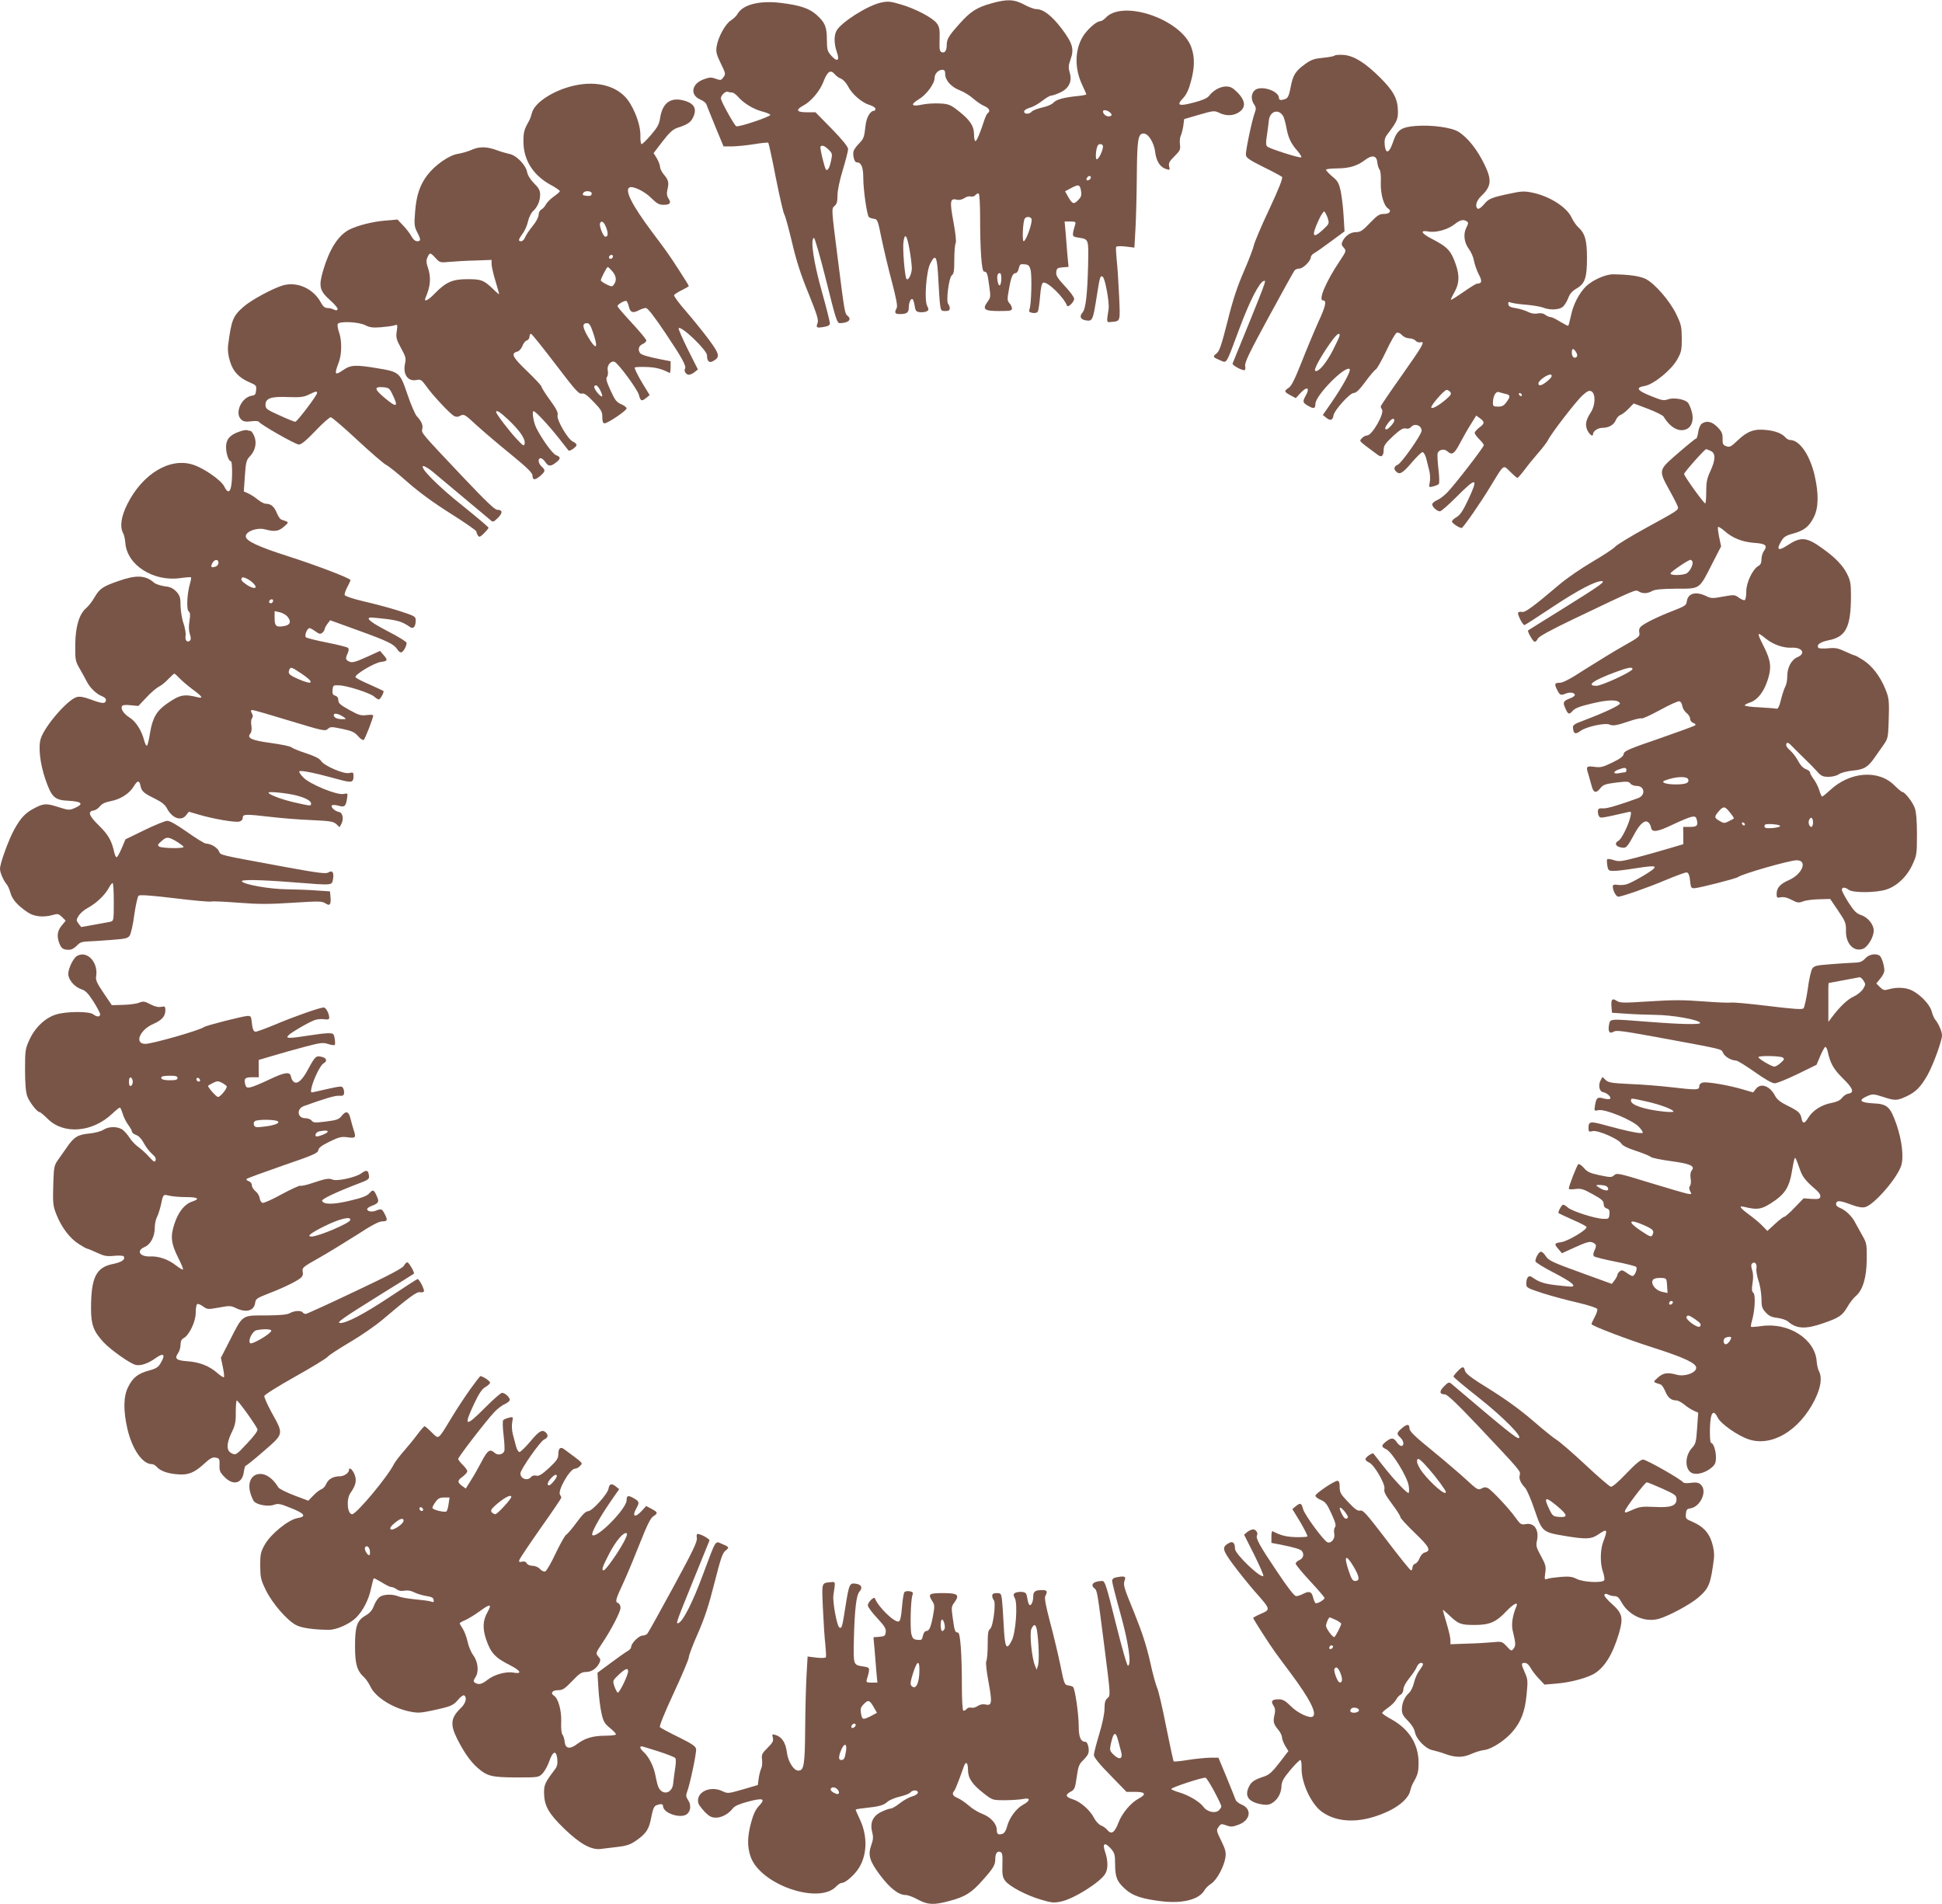 <?xml version="1.0" standalone="no"?>
<!DOCTYPE svg PUBLIC "-//W3C//DTD SVG 20010904//EN"
 "http://www.w3.org/TR/2001/REC-SVG-20010904/DTD/svg10.dtd">
<svg version="1.0" xmlns="http://www.w3.org/2000/svg"
 width="1280pt" height="1255pt" viewBox="0 0 1280 1255"
 preserveAspectRatio="xMidYMid meet">
<g transform="translate(0,1255) scale(0.1,-0.1)"
fill="#795548" stroke="none">
<path d="M6535 12528 c-96 -26 -140 -55 -211 -135 -71 -79 -84 -101 -84 -140
0 -37 -13 -55 -33 -47 -14 5 -16 20 -14 84 2 66 -1 83 -19 107 -27 36 -140 96
-237 124 -67 20 -84 22 -130 12 -86 -18 -262 -129 -293 -185 -18 -31 -17 -86
1 -139 21 -58 5 -71 -34 -28 -28 31 -30 40 -31 107 0 85 -12 114 -69 165 -47
42 -110 63 -236 78 -141 17 -250 -12 -284 -73 -7 -13 -27 -32 -44 -43 -37 -23
-86 -114 -94 -174 -5 -33 1 -54 26 -105 35 -72 36 -74 16 -99 -12 -17 -17 -17
-48 -6 -30 11 -42 10 -82 -5 -78 -30 -88 -103 -19 -132 19 -8 37 -22 40 -32 3
-9 30 -75 59 -147 l54 -130 58 0 c32 1 97 7 145 15 48 8 90 12 92 9 3 -3 26
-108 50 -233 25 -125 50 -233 56 -240 5 -7 28 -89 50 -182 29 -124 58 -214
109 -338 56 -139 67 -174 60 -194 -12 -32 -8 -35 40 -27 30 5 41 12 41 24 0
10 -24 106 -54 213 -54 192 -76 343 -51 350 5 2 41 -124 80 -279 63 -254 72
-283 90 -283 57 1 82 24 51 49 -18 15 -19 19 -66 391 -40 315 -40 315 -20 332
15 12 20 28 20 70 0 32 14 99 35 168 19 63 35 125 35 137 0 15 -35 59 -107
133 l-108 110 -57 0 c-69 0 -76 16 -22 45 51 27 110 98 132 158 25 65 46 80
72 50 10 -13 30 -27 44 -32 14 -6 34 -28 45 -49 26 -52 91 -108 140 -123 23
-7 41 -18 41 -26 0 -7 -4 -13 -8 -13 -26 0 -51 -43 -57 -97 -9 -79 -11 -85
-43 -119 -16 -16 -31 -37 -35 -47 -9 -25 3 -77 19 -77 31 0 44 -31 44 -103 0
-78 24 -245 37 -258 4 -4 19 -9 33 -11 24 -3 26 -10 51 -133 15 -71 45 -199
68 -284 29 -111 38 -159 31 -172 -16 -29 -12 -39 19 -39 48 0 61 9 61 44 0 34
15 64 26 53 4 -4 10 -24 13 -44 5 -33 10 -38 36 -41 17 -1 37 2 45 7 12 8 12
13 1 35 -20 37 -6 227 20 278 36 71 46 52 54 -109 3 -65 8 -137 11 -160 5 -40
8 -43 35 -43 21 0 29 5 29 18 0 10 -5 23 -10 28 -16 16 4 175 24 190 13 9 16
31 16 103 0 51 4 100 9 109 5 11 -1 65 -15 141 -25 135 -22 156 22 145 15 -4
34 0 50 10 13 10 33 14 43 11 10 -3 24 1 31 10 7 8 16 12 21 9 5 -3 9 -72 9
-153 0 -218 10 -361 26 -361 19 0 23 -11 34 -94 10 -71 10 -77 -11 -105 -36
-50 -22 -61 76 -61 73 0 85 2 85 17 0 9 -7 25 -17 35 -14 16 -15 26 -3 91 14
82 25 107 45 107 7 0 16 14 20 31 6 27 10 30 38 27 26 -2 32 -9 40 -37 9 -38
5 -225 -7 -257 -6 -18 -3 -22 18 -26 14 -3 30 0 35 6 5 6 12 51 16 99 5 63 11
90 21 94 27 10 137 -97 157 -152 6 -15 47 25 47 46 0 10 -27 47 -61 83 -49 53
-60 70 -57 93 3 25 8 28 42 31 l39 3 -7 72 c-3 40 -9 107 -12 150 l-7 77 38 0
c34 0 37 -2 31 -22 -22 -76 -21 -77 21 -84 70 -11 68 -7 65 -176 -5 -202 -16
-294 -37 -318 -23 -26 -13 -47 25 -52 41 -6 44 2 69 160 20 128 23 138 39 128
16 -9 45 -170 39 -212 -14 -93 -15 -89 18 -86 61 6 59 -2 51 175 -4 89 -11
196 -16 237 -4 41 -6 79 -3 83 3 5 31 6 63 2 l57 -7 7 124 c4 68 8 227 9 353
2 238 8 275 45 275 31 0 69 -61 76 -123 8 -62 33 -100 75 -112 22 -7 23 -5 17
18 -5 22 1 33 35 67 37 37 41 45 36 79 -2 21 0 46 5 55 5 10 13 39 17 64 l6
47 99 29 c94 27 100 28 133 12 44 -21 88 -20 124 1 53 32 51 78 -7 136 -29 29
-45 37 -73 37 -39 0 -85 -26 -112 -62 -12 -15 -43 -29 -101 -44 -98 -26 -116
-19 -71 28 22 23 38 56 52 109 25 91 27 159 4 225 -63 186 -455 321 -567 195
-11 -11 -26 -21 -35 -21 -25 0 -88 -57 -115 -103 -53 -90 -54 -210 -2 -319 14
-30 26 -57 26 -60 0 -3 -26 -8 -57 -11 -92 -9 -141 -23 -160 -44 -10 -12 -43
-25 -75 -32 -31 -7 -62 -19 -68 -27 -16 -18 -50 -18 -50 1 0 8 16 19 38 25 20
5 57 26 81 45 24 19 51 35 60 35 9 0 35 9 58 20 58 26 81 73 64 130 -10 34 -9
48 5 88 25 69 14 107 -59 204 -64 84 -120 128 -167 128 -14 0 -50 13 -80 30
-66 35 -113 37 -215 8z m-305 -467 c0 -41 41 -86 98 -107 26 -10 65 -34 87
-54 22 -19 55 -42 73 -49 31 -13 42 -34 23 -46 -5 -3 -15 -22 -22 -43 -28 -87
-51 -142 -60 -142 -5 0 -9 20 -9 44 0 55 -27 96 -103 155 -52 41 -65 46 -121
49 -35 2 -87 -1 -117 -7 -71 -16 -82 -1 -24 34 50 29 105 103 105 141 0 28 25
54 51 54 14 0 19 -7 19 -29z m-1404 -121 c8 0 24 -12 37 -26 36 -43 102 -83
158 -98 29 -7 55 -18 56 -23 4 -11 -206 -82 -224 -75 -11 3 -94 151 -101 180
-5 19 29 54 46 47 7 -3 20 -5 28 -5z m2495 -136 c9 -11 8 -15 -5 -20 -18 -7
-46 12 -46 31 0 16 35 8 51 -11z m-51 -219 c0 -26 -28 -85 -41 -85 -11 0 -6
71 7 92 9 14 34 9 34 -7z m-1809 -21 c25 -24 26 -28 17 -72 -10 -48 -23 -70
-34 -60 -9 10 -42 146 -36 152 11 11 26 6 53 -20z m1729 -183 c0 -12 -20 -25
-27 -18 -7 7 6 27 18 27 5 0 9 -4 9 -9z m-65 -87 c5 -30 2 -41 -16 -60 -31
-33 -40 -30 -67 16 l-22 39 37 20 c53 28 60 26 68 -15z m-325 -193 c0 -37 -39
-141 -53 -141 -11 0 -5 129 7 149 12 18 46 13 46 -8z m-805 -197 c8 -43 14
-97 15 -120 0 -39 -22 -85 -35 -73 -11 12 -27 200 -20 246 9 62 23 44 40 -53z
m605 -186 c0 -51 -16 -67 -24 -24 -7 37 -2 56 15 56 5 0 9 -15 9 -32z"/>
<path d="M8797 12184 c-4 -5 -39 -11 -77 -15 -56 -5 -77 -12 -116 -40 -66 -47
-82 -74 -97 -153 -10 -52 -18 -71 -32 -77 -30 -12 -45 -10 -45 4 0 49 -121 87
-160 52 -24 -22 -26 -62 -4 -93 12 -18 14 -29 6 -50 -19 -48 -64 -261 -60
-284 2 -18 27 -35 116 -79 62 -30 117 -60 122 -65 7 -7 -21 -78 -84 -213 -53
-111 -98 -219 -102 -239 -4 -20 -34 -98 -66 -172 -43 -99 -72 -186 -107 -327
-40 -157 -53 -197 -72 -212 -28 -22 -26 -25 24 -46 45 -19 35 -34 126 209 66
178 130 304 160 314 20 7 24 17 -205 -544 -4 -10 56 -44 78 -44 6 0 8 11 5 28
-4 22 26 85 155 322 88 162 165 301 171 308 5 6 20 12 32 12 24 0 75 51 75 75
0 8 10 20 23 27 13 7 63 42 111 78 l88 65 -6 100 c-3 55 -12 129 -19 164 -12
55 -20 69 -56 98 -22 19 -41 39 -41 44 0 5 33 9 73 9 82 1 131 16 182 54 48
37 79 32 83 -14 2 -19 9 -41 15 -48 7 -9 10 -44 8 -88 -2 -73 20 -151 48 -168
25 -16 11 -36 -26 -36 -31 0 -44 -8 -94 -60 -47 -50 -63 -60 -91 -60 -36 0
-69 -22 -88 -58 -9 -19 -9 -27 4 -41 21 -24 21 -24 -22 -89 -93 -138 -145
-262 -112 -262 26 0 18 -37 -30 -141 -28 -62 -78 -182 -111 -266 -44 -111 -67
-158 -85 -169 -32 -21 -31 -26 11 -49 l36 -19 29 32 c45 49 67 38 35 -18 -20
-36 -19 -44 14 -63 40 -24 51 -21 51 11 0 56 199 257 226 229 10 -10 -44 -109
-118 -217 l-59 -85 22 -18 c27 -22 43 -18 48 14 5 35 108 149 134 149 16 0 38
22 77 75 30 41 61 77 68 80 7 3 38 57 68 120 30 64 61 118 70 122 9 3 24 -3
35 -16 11 -12 32 -21 48 -21 16 0 34 -7 42 -16 7 -8 21 -13 32 -10 32 8 17
-19 -127 -223 -75 -106 -136 -196 -136 -200 0 -3 4 -12 9 -20 17 -27 -66 -171
-98 -171 -10 0 -26 -8 -35 -19 -18 -20 -26 -12 105 -109 25 -19 39 -7 39 33 0
27 10 42 61 90 48 44 67 55 84 51 14 -4 28 0 35 9 23 28 70 12 70 -24 0 -25
-131 -212 -156 -223 -26 -12 -30 -28 -12 -46 23 -23 43 -11 102 58 33 39 65
70 72 70 7 0 18 -18 24 -40 5 -22 15 -58 20 -80 6 -22 8 -57 4 -77 -7 -36 -7
-36 22 -29 16 4 33 11 37 16 5 4 4 48 -2 98 -6 49 -8 97 -5 106 9 23 43 30 63
12 32 -29 47 -18 86 57 21 39 53 96 72 125 l33 53 25 -18 c32 -24 31 -35 -5
-61 -16 -13 -30 -28 -30 -35 0 -7 14 -26 30 -42 17 -16 30 -34 30 -39 0 -13
-186 -254 -239 -310 -20 -21 -51 -45 -68 -52 -18 -8 -33 -20 -33 -28 0 -17 32
-46 51 -46 8 0 57 43 109 95 133 134 147 130 76 -21 -33 -70 -53 -99 -75 -112
-17 -9 -31 -23 -31 -29 0 -11 48 -43 64 -43 9 0 127 169 191 276 91 149 81
142 130 94 22 -22 43 -40 47 -40 3 0 24 24 46 53 22 30 63 80 91 112 28 32 57
70 64 84 23 47 186 257 227 295 33 29 44 34 59 27 29 -16 27 -93 -4 -139 -34
-53 -39 -84 -21 -121 16 -29 36 -42 36 -22 0 19 32 41 60 41 43 0 77 19 90 51
7 16 21 31 31 34 11 4 35 22 53 41 l34 35 93 -35 c52 -20 99 -43 104 -52 44
-73 103 -105 152 -82 35 17 48 61 34 114 -6 22 -17 48 -24 58 -18 24 -93 38
-133 24 -28 -10 -42 -7 -113 22 -91 36 -103 56 -41 66 59 10 176 105 215 175
27 48 30 63 30 139 -1 77 -4 92 -37 160 -42 87 -141 201 -200 231 -37 19 -112
30 -214 31 -51 1 -138 -38 -181 -80 -46 -46 -83 -118 -98 -190 -8 -35 -16 -66
-18 -69 -3 -2 -26 10 -53 26 -26 17 -55 31 -63 31 -9 0 -25 7 -36 15 -12 10
-30 13 -51 9 -20 -4 -43 0 -64 11 -18 9 -54 20 -79 24 -34 5 -47 11 -49 25 -3
16 0 18 19 11 13 -4 60 -11 104 -14 44 -4 93 -13 108 -19 39 -16 98 -15 124 3
12 8 29 34 38 57 11 31 27 49 54 65 58 33 71 71 71 202 0 120 -13 163 -60 206
-12 11 -31 39 -42 62 -32 69 -148 142 -261 164 -49 10 -71 9 -140 -6 -128 -27
-145 -34 -176 -72 -16 -19 -34 -32 -40 -29 -21 13 -11 52 20 82 68 64 73 105
27 202 -49 104 -113 185 -176 224 -45 28 -177 46 -280 38 -99 -8 -124 -26
-152 -111 -24 -69 -46 -76 -53 -17 -3 32 0 49 14 68 68 90 74 103 73 161 -2
79 -30 131 -119 219 -98 97 -170 142 -238 148 -29 2 -56 0 -60 -4z m-338 -402
c5 -9 14 -43 20 -74 12 -67 30 -104 73 -153 17 -20 28 -38 25 -42 -8 -7 -207
56 -224 71 -10 9 -10 26 -3 71 5 33 11 78 13 100 6 64 67 81 96 27z m292 -669
c11 -36 11 -37 -29 -75 -70 -65 -80 -47 -32 58 16 36 34 63 39 60 5 -4 15 -23
22 -43z m917 -22 c11 -7 11 -14 -3 -41 -22 -43 -15 -100 18 -143 13 -18 28
-51 32 -75 4 -23 18 -63 31 -89 25 -46 22 -62 -12 -63 -6 0 -46 -25 -89 -55
-43 -30 -80 -53 -82 -51 -2 1 9 25 24 51 31 56 34 107 9 180 -32 93 -54 117
-159 171 -70 36 -81 59 -21 48 48 -9 127 13 170 47 38 30 59 35 82 20z m-838
-752 c0 -6 -21 -51 -46 -100 -45 -86 -96 -145 -115 -133 -12 7 35 92 98 182
41 58 63 76 63 51z m1558 -110 c9 -14 10 -25 4 -31 -15 -15 -32 0 -32 28 0 30
11 31 28 3z m-188 -190 c-37 -31 -60 -37 -60 -16 0 21 72 69 85 56 7 -7 -1
-20 -25 -40z m-641 -73 c9 -11 4 -21 -28 -48 -48 -41 -89 -64 -97 -55 -9 9 84
117 101 117 7 0 18 -6 24 -14z m364 -12 c32 -7 34 -17 6 -55 -16 -22 -28 -29
-55 -29 -29 0 -34 3 -34 24 0 43 18 78 38 72 9 -3 29 -8 45 -12z m108 -7 c-1
-12 -15 -9 -19 4 -3 6 1 10 8 8 6 -3 11 -8 11 -12z m-841 -169 c0 -14 -40 -58
-52 -58 -14 0 -9 16 13 44 22 28 39 34 39 14z"/>
<path d="M3776 11984 c-136 -33 -257 -114 -271 -182 -4 -15 -11 -36 -17 -47
-34 -59 -38 -76 -38 -140 1 -119 62 -217 175 -281 36 -19 65 -39 65 -44 0 -4
-17 -19 -38 -34 -22 -15 -45 -38 -53 -52 -7 -14 -21 -30 -31 -35 -10 -5 -18
-21 -18 -35 0 -15 -16 -45 -38 -72 -21 -26 -44 -59 -50 -74 -6 -16 -18 -28
-27 -28 -21 0 -19 11 9 49 14 18 30 54 36 81 6 27 21 57 32 67 30 27 48 68 48
109 0 29 -8 44 -40 76 -25 25 -42 53 -46 75 -9 46 -70 109 -115 118 -19 4 -58
15 -87 26 -66 24 -115 24 -167 0 -23 -10 -62 -21 -87 -25 -58 -9 -150 -73
-202 -141 -49 -65 -72 -134 -80 -242 -7 -81 -5 -96 13 -132 26 -50 26 -61 1
-61 -13 0 -27 12 -38 32 -9 18 -34 50 -55 72 l-37 39 -83 -7 c-82 -7 -181 -32
-236 -60 -72 -38 -129 -127 -171 -268 -31 -106 -24 -134 46 -197 31 -27 53
-54 49 -60 -4 -8 -12 -8 -25 -1 -10 5 -29 10 -42 10 -17 0 -29 10 -43 36 -48
90 -153 139 -247 114 -65 -18 -211 -96 -263 -142 -70 -61 -80 -87 -102 -257
-3 -28 1 -65 13 -103 20 -67 59 -108 131 -139 41 -17 44 -21 41 -51 -2 -27 -8
-34 -28 -36 -68 -10 -116 -115 -70 -157 15 -14 29 -16 64 -12 25 4 48 2 51 -2
11 -19 243 -151 265 -151 16 0 50 28 109 90 47 50 93 90 101 90 8 0 87 -68
175 -150 88 -82 174 -156 190 -164 17 -8 81 -60 144 -116 77 -67 170 -135 283
-206 92 -58 168 -111 168 -117 0 -7 5 -19 10 -27 8 -12 14 -10 40 15 16 16 30
32 30 37 0 4 -77 69 -170 144 -163 129 -286 254 -261 262 6 2 33 -13 59 -34
40 -33 333 -278 385 -322 16 -15 20 -13 49 15 33 33 31 53 -5 53 -16 0 -80 62
-223 213 -280 296 -277 293 -271 319 7 24 -5 52 -36 85 -11 12 -39 77 -62 145
-49 144 -51 147 -204 172 -133 22 -169 21 -213 -9 -63 -43 -67 -37 -34 50 19
51 20 141 1 194 -8 23 -12 48 -9 55 8 21 139 15 183 -8 27 -14 49 -17 100 -13
36 3 76 8 89 12 23 8 23 7 17 -38 -6 -41 -3 -54 28 -111 31 -55 34 -69 27
-100 -16 -72 17 -121 73 -111 30 6 35 3 67 -41 42 -60 157 -182 183 -196 14
-7 26 -7 43 3 22 11 29 7 101 -60 43 -39 144 -126 226 -192 116 -95 147 -126
147 -145 0 -30 17 -30 53 1 32 29 33 36 7 60 -23 21 -27 55 -6 55 7 0 21 -11
30 -25 20 -30 35 -31 70 -4 33 26 33 37 1 49 -23 9 -88 98 -129 177 -19 37
-32 113 -19 113 13 0 100 -94 168 -180 32 -41 60 -77 62 -79 6 -9 53 23 53 36
0 7 -11 17 -23 22 -33 13 -109 143 -102 174 5 17 -7 41 -49 99 -31 42 -56 82
-56 88 0 7 -43 53 -96 104 -97 93 -109 117 -63 129 11 3 25 19 32 36 6 17 19
34 29 37 10 3 18 14 18 25 0 10 4 19 10 19 5 0 77 -90 161 -200 130 -171 155
-199 173 -194 17 4 34 -8 79 -55 50 -52 57 -64 57 -100 0 -29 4 -41 15 -41 21
0 144 83 145 98 0 7 -16 20 -36 28 -30 13 -41 27 -70 91 -26 57 -32 79 -23 89
6 7 8 26 5 42 -8 32 20 67 45 57 25 -11 149 -179 160 -217 11 -43 18 -45 49
-20 l22 18 -53 87 c-28 48 -49 91 -45 95 4 3 40 5 79 3 60 -2 98 -12 150 -39
4 -2 7 14 7 36 l0 41 -57 11 c-97 19 -138 32 -145 44 -15 22 -8 47 17 58 14 6
25 17 25 24 0 7 -43 59 -95 115 -52 56 -95 106 -95 111 0 12 48 40 59 34 5 -4
12 -20 16 -37 9 -38 25 -45 64 -25 16 9 38 16 48 16 12 0 54 -54 130 -167 110
-164 138 -216 128 -233 -9 -15 7 -40 25 -40 10 0 27 8 39 18 l21 17 -67 133
c-36 73 -63 135 -60 139 18 17 187 -145 187 -179 0 -38 14 -52 38 -39 50 27
47 44 -26 143 -38 51 -106 135 -151 187 -45 51 -80 99 -78 105 2 6 25 21 50
33 26 13 47 25 47 28 0 6 -111 178 -145 225 -13 19 -59 80 -100 135 -129 173
-178 270 -147 289 21 13 100 -24 143 -68 38 -37 53 -46 82 -46 43 0 53 12 33
42 -11 17 -13 33 -6 62 10 44 6 60 -27 99 -13 16 -23 38 -23 49 0 11 -10 36
-21 55 l-21 34 59 77 c46 60 69 80 99 90 62 20 85 34 100 64 32 62 10 100 -69
118 -81 18 -131 -22 -146 -117 -6 -42 -18 -63 -60 -112 -29 -34 -57 -61 -62
-61 -5 0 -9 24 -8 53 2 57 -24 142 -67 214 -65 112 -212 157 -378 117z m124
-709 c0 -15 -11 -19 -40 -15 -20 3 -23 7 -15 19 10 17 55 13 55 -4z m97 -229
c13 -38 10 -56 -7 -56 -14 0 -42 71 -35 88 9 23 28 8 42 -32z m-1126 -197 c28
-30 31 -31 92 -25 34 3 110 8 170 9 l107 4 0 -27 c0 -15 11 -64 25 -110 14
-46 25 -86 25 -89 0 -3 -19 13 -42 36 -60 57 -76 63 -168 63 -97 0 -140 -19
-211 -91 -48 -50 -78 -64 -64 -31 34 79 38 136 12 209 -8 24 -8 39 1 58 15 32
18 32 53 -6z m1169 13 c0 -13 -12 -22 -22 -16 -10 6 -1 24 13 24 5 0 9 -4 9
-8z m-5 -99 c27 -31 31 -61 12 -87 -12 -17 -15 -17 -50 0 -20 10 -37 22 -37
26 0 12 39 88 46 88 3 0 16 -12 29 -27z m-126 -405 c37 -108 21 -121 -34 -27
-37 64 -39 89 -6 89 15 0 24 -14 40 -62z m46 -378 c24 -47 17 -58 -15 -21 -27
32 -31 51 -10 51 5 0 16 -13 25 -30z m-1368 -30 c41 -84 29 -90 -51 -23 -69
58 -72 75 -13 71 39 -3 44 -6 64 -48z m-497 10 c0 -16 -132 -190 -144 -190 -6
0 -53 19 -103 42 -85 38 -93 44 -93 70 0 43 36 56 150 51 79 -3 102 0 135 16
47 23 55 24 55 11z m1260 -176 c75 -71 113 -126 108 -156 -3 -21 -7 -20 -51
27 -47 49 -137 167 -137 179 0 17 27 0 80 -50z"/>
<path d="M11216 9757 c-9 -7 -20 -32 -23 -55 -3 -23 -9 -42 -13 -42 -5 0 -59
-44 -120 -97 -132 -115 -131 -108 -51 -254 28 -50 51 -97 51 -104 0 -18 -7
-23 -210 -134 -102 -56 -194 -112 -205 -125 -11 -13 -79 -57 -150 -99 -72 -42
-169 -109 -215 -148 -173 -147 -229 -188 -248 -182 -11 2 -23 0 -26 -5 -6 -10
30 -82 42 -82 3 0 87 54 186 120 169 112 281 170 323 170 29 -1 -9 -28 -256
-182 -124 -77 -227 -141 -229 -143 -7 -6 33 -75 43 -75 7 0 16 9 21 21 7 14
85 57 244 133 411 196 399 191 421 178 25 -16 58 -15 89 3 18 10 62 14 158 15
160 0 150 -7 237 164 l59 115 -13 62 c-7 34 -10 63 -7 66 3 3 22 -9 43 -27 53
-47 117 -72 196 -78 75 -5 89 -17 63 -54 -9 -12 -16 -37 -16 -55 0 -22 -6 -36
-20 -43 -37 -20 -80 -109 -80 -167 0 -28 -4 -55 -10 -58 -5 -3 -23 4 -38 15
-28 21 -32 21 -105 8 -70 -13 -78 -13 -113 4 -67 32 -119 18 -126 -36 -3 -25
-12 -31 -89 -61 -99 -38 -186 -81 -212 -103 -12 -11 -16 -24 -12 -42 5 -24 -2
-30 -107 -89 -62 -35 -174 -104 -250 -152 -96 -63 -146 -89 -167 -89 -35 0
-38 -8 -16 -50 17 -33 22 -35 59 -20 27 10 56 4 56 -11 0 -5 -12 -14 -27 -20
-46 -17 -53 -27 -40 -57 21 -51 28 -55 51 -29 16 19 46 31 131 51 109 26 173
26 182 0 4 -11 -100 -60 -237 -112 -67 -25 -75 -31 -72 -52 4 -38 16 -42 50
-17 36 27 160 54 189 42 25 -11 46 -7 130 21 40 14 77 22 83 19 5 -3 60 22
121 55 61 34 119 60 128 58 9 -2 17 -15 19 -30 2 -15 14 -36 28 -47 13 -10 24
-28 24 -39 0 -12 9 -23 21 -27 12 -4 17 -11 13 -15 -5 -5 -112 -44 -239 -88
-202 -69 -230 -82 -233 -101 -3 -17 -22 -31 -75 -57 -62 -30 -78 -34 -119 -28
-53 7 -56 2 -38 -52 5 -16 14 -48 20 -71 12 -50 30 -54 59 -17 18 22 32 27
103 36 71 9 83 8 94 -6 6 -9 25 -16 42 -16 52 0 60 -61 10 -80 -136 -49 -207
-70 -233 -68 -24 2 -31 -1 -33 -17 -1 -11 2 -27 7 -34 10 -15 5 -16 190 26 23
6 24 4 18 -27 -11 -52 -58 -150 -79 -161 -28 -15 -21 -37 14 -44 36 -8 41 -3
91 89 36 67 69 95 91 76 8 -6 16 -21 18 -33 5 -36 41 -31 143 18 52 25 108 48
123 51 25 5 30 2 36 -20 9 -38 1 -46 -47 -46 l-43 0 1 -57 0 -57 -95 -28 c-52
-16 -147 -42 -210 -59 -102 -27 -119 -29 -153 -18 -20 7 -40 9 -43 6 -4 -3 -3
-22 0 -42 6 -33 9 -35 44 -35 20 0 78 7 127 15 50 8 103 15 119 15 24 0 27 -2
16 -15 -15 -18 -135 -88 -175 -102 -17 -6 -45 -8 -63 -5 -24 3 -32 1 -32 -11
0 -26 22 -67 36 -67 24 0 196 60 316 111 65 27 125 49 133 49 15 0 22 -20 27
-75 3 -25 7 -30 28 -29 32 2 272 63 285 73 26 21 338 110 386 111 76 1 39 -92
-51 -131 -57 -25 -80 -51 -80 -91 0 -25 3 -27 28 -22 19 4 43 -2 71 -17 38
-20 47 -21 75 -10 17 7 64 13 105 14 l74 2 53 -78 c48 -71 52 -83 51 -131 -2
-85 50 -141 111 -120 32 11 72 77 72 121 0 40 -39 88 -86 103 -28 9 -45 27
-80 81 -24 38 -44 76 -44 84 0 19 21 19 46 0 26 -20 174 -20 243 1 71 21 140
85 177 167 27 59 29 69 29 197 0 88 -5 148 -14 173 -13 39 -66 107 -82 107 -5
0 -28 19 -52 43 -105 106 -294 92 -426 -32 -24 -22 -47 -41 -51 -41 -4 0 -12
19 -19 42 -7 23 -24 56 -37 73 -13 18 -24 37 -24 44 0 7 -12 16 -28 22 -17 6
-36 26 -51 55 -13 25 -38 56 -54 70 -19 16 -27 30 -23 41 6 14 15 9 50 -28 24
-24 61 -61 82 -81 22 -21 53 -53 71 -73 27 -30 38 -35 75 -35 25 0 54 7 68 17
14 10 54 20 91 24 75 7 101 22 147 89 18 25 44 63 59 84 25 35 28 50 31 135 5
154 4 167 -22 231 -34 83 -87 152 -145 189 -26 17 -51 31 -56 31 -4 0 -33 12
-63 26 -47 22 -65 26 -114 21 -32 -3 -60 -1 -63 3 -13 21 11 38 67 50 116 22
148 88 148 296 0 76 -4 98 -25 140 -27 55 -76 107 -157 165 -110 81 -148 84
-238 24 -59 -39 -74 -29 -40 27 16 29 30 38 78 51 73 20 106 46 137 108 32 62
33 156 5 278 -32 134 -99 231 -161 231 -9 0 -22 7 -30 16 -22 26 -66 44 -127
50 -79 9 -125 -8 -188 -68 -45 -43 -54 -47 -76 -39 -22 8 -25 16 -24 50 0 33
-5 47 -34 76 -36 37 -72 45 -104 22z m59 -179 c34 -15 33 -58 -2 -134 -23 -49
-27 -73 -27 -137 0 -43 -3 -76 -7 -75 -13 5 -139 181 -139 194 0 11 136 164
146 164 1 0 15 -5 29 -12z m-121 -727 c11 -17 -17 -72 -41 -82 -33 -12 -103
-12 -103 1 0 10 117 90 132 90 4 0 9 -4 12 -9z m486 -511 c49 -39 113 -61 167
-59 71 4 98 -37 41 -62 -41 -17 -68 -69 -68 -127 0 -24 -5 -53 -12 -65 -7 -12
-20 -51 -29 -87 -11 -46 -20 -64 -30 -61 -8 2 -58 6 -111 9 -54 2 -98 8 -98
13 0 4 16 13 35 19 48 16 89 67 115 145 28 84 23 130 -25 225 -48 95 -46 99
15 50z m-880 -200 c0 -16 -202 -110 -238 -110 -71 0 -19 37 128 91 80 30 110
35 110 19z m-40 -665 c0 -8 -4 -15 -9 -15 -5 0 -23 -3 -40 -6 -39 -8 -42 10
-3 24 39 15 52 14 52 -3z m407 -61 c9 -24 -15 -34 -82 -34 -66 0 -103 14 -71
26 68 26 144 30 153 8z m276 -220 c16 -19 27 -37 25 -38 -1 -2 -17 -11 -34
-19 -29 -15 -33 -14 -63 4 -34 20 -33 27 2 67 28 30 37 28 70 -14z m547 -64
c0 -16 -5 -30 -10 -30 -14 0 -24 26 -16 45 10 26 26 16 26 -15z m-449 -13 c-1
-12 -15 -9 -19 4 -3 6 1 10 8 8 6 -3 11 -8 11 -12z m232 -12 c-2 -5 -25 -11
-53 -13 -40 -2 -50 0 -50 13 0 13 10 15 53 13 28 -2 51 -7 50 -13z"/>
<path d="M1577 9705 c-62 -21 -87 -51 -87 -101 0 -44 17 -94 32 -94 9 0 11
-108 2 -162 -8 -47 -25 -48 -46 -4 -20 40 -129 117 -202 142 -153 52 -335 -56
-437 -259 -41 -83 -50 -147 -28 -190 7 -11 13 -41 15 -64 10 -147 185 -259
364 -233 35 5 66 7 69 5 2 -3 -1 -22 -7 -42 -19 -65 -24 -169 -9 -182 11 -8
12 -23 6 -63 -6 -34 -5 -65 2 -86 8 -23 8 -37 1 -44 -17 -17 -34 2 -29 31 3
14 -3 51 -13 81 -11 30 -19 83 -20 117 0 54 -4 67 -27 93 -22 23 -40 32 -78
36 -27 4 -59 14 -70 24 -56 49 -116 52 -233 11 -104 -36 -125 -50 -159 -108
-15 -27 -40 -58 -55 -71 -46 -39 -71 -122 -72 -242 -1 -98 1 -108 28 -155 16
-27 37 -66 47 -85 21 -43 65 -85 102 -99 19 -8 27 -17 25 -29 -5 -22 -26 -20
-103 9 -41 15 -69 20 -88 15 -58 -14 -210 -188 -238 -273 -18 -55 -5 -167 30
-269 42 -121 61 -138 156 -142 86 -5 99 -21 37 -48 -35 -15 -41 -14 -102 5
-83 27 -100 27 -160 -4 -61 -31 -92 -63 -135 -140 -38 -69 -95 -225 -95 -261
0 -26 23 -78 45 -104 7 -8 18 -33 24 -55 11 -43 49 -85 115 -129 42 -28 103
-34 166 -16 31 9 37 7 59 -14 l24 -24 -26 -32 c-29 -34 -34 -71 -16 -117 13
-34 26 -43 62 -43 18 0 37 10 53 27 19 21 35 27 72 28 26 1 96 5 155 10 95 7
110 11 122 29 8 12 22 73 30 136 9 63 22 120 28 126 9 8 73 3 236 -16 123 -15
232 -25 243 -22 11 3 93 -1 183 -8 131 -10 199 -10 354 0 174 11 193 11 216
-4 30 -20 38 -8 33 46 l-3 33 -90 6 c-49 4 -139 7 -199 8 -108 1 -279 31 -292
52 -8 13 121 11 336 -6 270 -21 256 -22 265 21 8 44 -5 61 -32 43 -16 -9 -65
-3 -274 35 -466 86 -432 78 -446 106 -12 25 -53 49 -85 50 -10 0 -65 34 -123
75 -68 48 -115 75 -132 75 -15 0 -83 -28 -151 -61 l-125 -61 -25 -59 c-14 -33
-29 -59 -33 -59 -5 0 -11 12 -15 28 -17 80 -39 119 -101 180 -67 65 -77 94
-36 100 13 2 31 14 42 28 13 17 36 27 72 34 63 12 121 49 150 96 25 42 38 43
45 4 8 -36 20 -47 97 -85 43 -21 66 -40 78 -64 33 -63 92 -85 124 -46 l20 25
65 -19 c93 -28 239 -53 267 -46 14 3 23 13 23 25 0 25 17 25 183 6 67 -8 187
-18 267 -21 126 -6 148 -9 167 -27 l21 -20 12 22 c17 31 9 74 -15 78 -27 5
-58 33 -47 44 4 4 23 3 42 -2 41 -12 49 -5 57 45 6 38 6 38 -23 32 -43 -9
-221 64 -264 108 -19 19 -31 38 -27 41 8 9 101 -10 236 -47 112 -31 121 -30
121 19 0 21 -3 23 -29 17 -36 -8 -164 47 -185 80 -10 16 -43 32 -98 50 -46 15
-90 33 -98 40 -8 7 -69 19 -134 28 -127 17 -161 32 -136 62 8 10 10 28 7 52
-4 20 -2 42 4 49 7 9 7 19 -1 33 -9 17 -8 21 5 21 8 0 119 -32 246 -71 217
-66 232 -69 249 -54 17 16 24 16 96 1 65 -14 82 -22 104 -48 15 -17 31 -28 37
-25 9 6 63 144 63 162 0 4 -19 5 -43 2 -37 -5 -52 -1 -115 34 -58 32 -72 44
-72 64 0 15 -7 26 -21 30 -16 5 -19 14 -17 38 3 30 5 32 43 30 55 -2 205 -51
231 -74 11 -10 25 -19 31 -19 10 0 37 50 30 56 -2 2 -44 21 -92 43 -49 21 -90
42 -92 48 -6 17 123 94 167 100 46 6 48 12 17 47 l-22 26 -90 -41 c-73 -33
-94 -38 -112 -30 -26 12 -28 20 -11 56 7 16 8 29 2 35 -5 5 -68 21 -139 35
-72 14 -134 30 -139 35 -11 11 9 60 24 60 6 0 24 -10 40 -22 24 -17 32 -19 45
-8 8 7 15 18 15 24 0 6 9 22 18 34 l18 24 185 -67 c194 -70 236 -91 257 -124
7 -12 18 -21 25 -21 14 0 37 40 37 63 0 7 -56 42 -125 77 -115 60 -151 90
-107 90 10 0 55 -5 101 -10 78 -10 107 -20 154 -53 22 -15 37 3 37 45 0 25 -6
28 -110 62 -60 19 -164 47 -231 62 -72 17 -123 34 -127 42 -2 7 5 31 17 52 11
21 21 42 21 47 0 11 -229 99 -415 158 -196 63 -275 100 -275 130 0 33 75 60
127 46 62 -17 90 -13 125 18 35 31 35 29 -17 46 -8 2 -22 23 -31 45 -17 42
-39 60 -73 60 -11 0 -35 13 -53 28 -18 15 -46 33 -62 40 l-29 13 7 102 c6 90
10 105 32 128 37 38 48 90 30 134 -8 19 -19 35 -25 35 -5 0 -15 2 -23 5 -7 2
-30 -2 -51 -10z m-137 -864 c0 -11 -9 -23 -21 -26 -27 -9 -33 -1 -19 24 14 26
40 27 40 2z m233 -139 c29 -32 1 -37 -44 -8 -38 26 -45 36 -33 49 9 8 55 -16
77 -41z m127 -110 c0 -13 -12 -22 -22 -16 -10 6 -1 24 13 24 5 0 9 -4 9 -8z
m93 -104 c28 -33 22 -56 -18 -64 -54 -10 -65 -1 -65 51 l0 47 33 -7 c17 -4 40
-16 50 -27z m90 -375 c93 -61 84 -83 -16 -39 -61 27 -70 36 -61 60 9 22 14 21
77 -21z m-799 -34 c16 -17 53 -48 82 -70 66 -48 77 -64 39 -55 -92 23 -119 18
-205 -42 -68 -47 -95 -95 -111 -192 -6 -41 -15 -79 -20 -84 -4 -5 -13 11 -19
35 -17 65 -55 124 -95 149 -38 24 -59 54 -52 74 4 9 20 12 57 8 l52 -5 52 55
c28 31 65 62 81 71 17 8 46 31 64 51 19 20 37 36 40 36 4 0 19 -14 35 -31z
m1081 -255 c19 -13 18 -14 -7 -14 -37 0 -58 10 -58 27 0 16 31 10 65 -13z
m-315 -516 c61 -15 100 -36 100 -53 0 -18 3 -19 -103 5 -87 19 -177 53 -177
66 0 9 120 -3 180 -18z m-785 -305 c25 -16 45 -31 45 -35 0 -12 -143 -9 -160
2 -13 9 -11 14 13 35 35 32 46 31 102 -2z m-415 -398 c0 -121 -1 -125 -22
-130 -13 -2 -61 -12 -108 -20 l-85 -15 -17 22 c-16 22 -16 25 0 52 10 16 37
40 62 53 54 29 111 83 136 129 10 19 22 34 26 34 5 0 8 -56 8 -125z"/>
<path d="M507 6249 c-24 -14 -57 -82 -57 -118 0 -38 41 -86 86 -101 28 -9 45
-27 80 -81 24 -38 44 -76 44 -84 0 -19 -21 -19 -46 0 -26 20 -174 20 -243 -1
-71 -21 -140 -85 -177 -167 -27 -59 -29 -69 -29 -197 0 -88 5 -148 14 -173 13
-39 66 -107 82 -107 5 0 28 -19 52 -43 105 -106 294 -92 426 32 24 23 47 41
51 41 4 0 12 -19 19 -42 7 -23 24 -56 37 -73 13 -18 24 -37 24 -44 0 -7 12
-16 28 -22 17 -6 36 -26 51 -55 13 -25 38 -56 54 -70 20 -17 27 -30 22 -42 -5
-14 -12 -10 -43 24 -20 23 -52 51 -70 64 -18 12 -44 40 -58 61 -13 21 -35 46
-49 55 -33 21 -89 20 -123 -2 -15 -10 -55 -21 -93 -25 -75 -7 -101 -22 -147
-89 -18 -25 -44 -63 -59 -84 -25 -35 -28 -50 -31 -135 -5 -154 -4 -167 22
-231 34 -83 87 -152 145 -189 26 -17 51 -31 56 -31 4 0 33 -12 63 -26 47 -22
65 -26 114 -21 32 3 60 1 63 -3 13 -21 -11 -38 -67 -50 -115 -22 -148 -88
-148 -296 0 -105 17 -149 81 -219 47 -51 174 -141 213 -151 33 -8 85 10 135
47 50 35 63 21 31 -33 -16 -29 -30 -38 -78 -51 -73 -20 -106 -46 -137 -108
-32 -62 -33 -156 -5 -278 32 -134 99 -231 161 -231 9 0 22 -7 30 -16 22 -26
66 -44 127 -50 78 -9 120 7 185 66 42 39 58 47 79 43 24 -5 26 -9 25 -48 -2
-38 3 -49 32 -79 58 -60 118 -44 128 32 3 23 9 42 13 42 5 0 59 44 120 97 132
115 131 108 50 254 -28 51 -49 100 -48 108 2 9 93 66 202 127 109 61 206 120
215 131 9 11 75 54 146 96 72 42 169 109 215 148 173 147 229 188 248 182 11
-2 23 0 26 5 6 10 -30 82 -42 82 -3 0 -87 -54 -186 -120 -169 -112 -281 -170
-323 -170 -29 1 9 28 256 182 124 77 227 141 229 143 7 6 -33 75 -43 75 -7 0
-16 -10 -22 -21 -6 -16 -99 -65 -322 -170 -172 -82 -319 -149 -326 -149 -8 0
-17 5 -20 10 -9 14 -56 12 -85 -5 -18 -10 -62 -14 -158 -15 -160 0 -150 7
-237 -164 l-59 -115 13 -62 c7 -34 10 -63 7 -66 -3 -3 -22 9 -43 27 -53 47
-117 72 -196 78 -75 5 -89 17 -63 54 9 12 16 37 16 55 0 22 6 36 20 43 37 20
80 109 80 167 0 28 4 55 10 58 5 3 23 -4 38 -15 28 -21 32 -21 105 -8 70 13
78 13 113 -4 67 -32 119 -18 126 36 3 25 12 31 89 61 99 38 186 81 212 103 12
11 16 24 12 42 -5 24 2 30 107 89 62 35 174 104 250 152 96 63 146 89 167 89
35 0 38 8 16 50 -17 33 -22 35 -59 20 -27 -10 -56 -4 -56 11 0 5 12 14 27 20
46 17 53 27 40 57 -21 51 -28 55 -51 29 -16 -19 -46 -31 -131 -51 -109 -26
-173 -26 -182 0 -4 11 100 60 237 112 67 25 75 31 72 52 -4 38 -16 42 -50 17
-36 -27 -160 -54 -189 -42 -25 11 -46 7 -130 -21 -40 -14 -77 -22 -83 -19 -5
3 -60 -22 -121 -55 -61 -34 -119 -60 -128 -58 -9 2 -17 15 -19 30 -2 15 -14
36 -28 47 -13 10 -24 28 -24 39 0 12 -9 23 -21 27 -12 4 -17 11 -13 15 5 5
113 44 239 88 202 69 230 82 233 101 3 17 22 31 75 57 62 30 78 34 120 28 52
-7 55 -2 37 52 -5 16 -14 48 -20 72 -12 49 -30 53 -59 16 -18 -22 -32 -27
-103 -36 -71 -9 -83 -8 -94 6 -6 9 -25 16 -42 16 -52 0 -60 61 -9 80 135 49
206 70 232 68 24 -2 31 1 33 17 1 11 -2 27 -7 34 -10 15 -5 16 -190 -26 -23
-6 -24 -4 -18 27 11 52 58 150 79 161 28 15 21 37 -14 44 -36 8 -41 3 -91 -89
-36 -67 -69 -95 -91 -76 -8 6 -16 21 -18 33 -5 36 -41 31 -143 -18 -52 -25
-108 -48 -123 -51 -25 -5 -30 -2 -36 20 -9 38 -1 46 47 46 l43 0 -1 57 0 57
95 28 c52 16 147 42 210 59 102 27 119 29 153 18 20 -7 40 -9 43 -6 4 3 3 22
0 42 -6 33 -9 35 -44 35 -20 0 -77 -7 -127 -15 -49 -8 -103 -15 -119 -15 -24
0 -27 2 -16 15 15 18 135 88 175 102 17 6 45 8 63 5 24 -3 32 -1 32 11 0 26
-22 67 -36 67 -24 0 -196 -60 -316 -111 -65 -27 -125 -49 -133 -49 -15 0 -22
20 -27 75 -3 25 -7 30 -28 29 -32 -2 -272 -63 -285 -73 -26 -21 -338 -110
-386 -111 -76 -1 -39 92 51 131 57 25 80 51 80 91 0 25 -3 27 -28 22 -19 -4
-43 2 -71 17 -38 20 -47 21 -75 10 -17 -7 -64 -13 -105 -14 l-74 -2 -54 80
c-45 67 -54 85 -49 112 14 92 -61 171 -127 132z m663 -804 c0 -11 -12 -15 -49
-15 -47 0 -68 9 -54 24 3 3 28 6 55 6 36 0 48 -4 48 -15z m-295 -25 c0 -13 -6
-25 -12 -27 -9 -3 -13 6 -13 27 0 21 4 30 13 28 6 -3 12 -15 12 -28z m442 4
c-9 -9 -28 6 -21 18 4 6 10 6 17 -1 6 -6 8 -13 4 -17z m177 -33 c7 -11 -41
-71 -57 -71 -12 0 -72 69 -65 74 1 2 16 10 33 19 26 13 33 13 57 1 15 -8 29
-18 32 -23z m336 -231 c19 -12 -21 -28 -95 -36 -46 -6 -56 -4 -61 11 -4 10 -1
21 7 26 19 12 130 11 149 -1z m330 -69 c0 -8 -52 -31 -71 -31 -20 0 -7 29 14
33 40 8 57 7 57 -2z m-932 -431 c78 0 93 -12 37 -30 -48 -16 -89 -67 -115
-145 -28 -84 -23 -130 25 -226 20 -39 34 -73 31 -76 -3 -3 -23 9 -45 26 -50
40 -114 62 -168 60 -71 -4 -98 37 -40 62 40 17 67 69 67 127 0 24 7 56 15 71
8 16 19 51 25 77 16 75 14 73 57 63 21 -5 71 -9 111 -9z m1080 -152 c-7 -22
-211 -108 -255 -108 -35 0 -4 24 89 70 100 49 175 66 166 38z m-520 -730 c-8
-22 -128 -92 -139 -81 -17 17 15 81 43 86 52 10 100 7 96 -5z m-158 -545 c35
-49 65 -95 67 -104 3 -10 -24 -46 -69 -93 -71 -76 -74 -78 -100 -65 -37 16
-37 63 -1 138 23 47 28 69 27 134 0 42 3 77 7 77 3 0 35 -39 69 -87z"/>
<path d="M12294 6233 c-19 -21 -35 -27 -72 -28 -26 -1 -96 -5 -155 -10 -95 -7
-110 -11 -122 -29 -8 -12 -22 -73 -30 -136 -9 -63 -22 -120 -28 -126 -9 -9
-70 -4 -235 16 -123 15 -232 25 -244 22 -11 -2 -93 1 -183 8 -131 10 -199 10
-354 0 -174 -11 -193 -11 -216 4 -30 20 -38 8 -33 -46 l3 -33 90 -6 c50 -4
139 -7 199 -8 108 -1 279 -31 292 -52 8 -13 -121 -11 -336 6 -270 21 -256 22
-265 -21 -8 -44 5 -61 32 -43 16 10 65 3 274 -35 465 -86 432 -78 446 -106 12
-25 53 -49 85 -50 10 0 65 -34 123 -75 68 -48 115 -75 132 -75 15 0 83 28 151
61 l125 61 25 59 c14 33 29 59 33 59 5 0 11 -12 15 -27 17 -81 39 -120 101
-181 67 -65 77 -94 36 -100 -13 -2 -31 -14 -42 -28 -13 -17 -36 -27 -72 -34
-63 -12 -121 -49 -150 -96 -25 -42 -38 -43 -45 -4 -8 36 -20 47 -97 85 -43 21
-66 40 -78 64 -33 63 -92 85 -124 46 l-20 -25 -65 19 c-93 28 -239 53 -267 46
-14 -3 -23 -13 -23 -25 0 -25 -17 -25 -183 -6 -67 8 -187 18 -267 21 -126 6
-148 9 -167 27 l-21 20 -12 -22 c-17 -31 -9 -74 15 -78 27 -5 58 -33 47 -44
-4 -4 -23 -3 -42 2 -41 12 -49 5 -57 -45 -6 -38 -6 -38 23 -32 43 9 221 -64
264 -108 19 -19 31 -38 27 -41 -8 -9 -101 10 -236 47 -112 31 -121 30 -121
-19 0 -21 4 -23 28 -17 35 7 171 -52 189 -83 8 -13 42 -30 95 -47 46 -15 90
-33 98 -40 8 -7 69 -19 134 -28 127 -17 161 -32 136 -62 -8 -10 -10 -28 -7
-52 4 -20 2 -42 -4 -49 -7 -9 -7 -19 1 -35 11 -20 10 -21 -16 -17 -16 3 -127
35 -248 72 -204 63 -219 66 -236 51 -17 -16 -24 -16 -96 -1 -65 14 -82 22
-104 48 -15 17 -31 28 -37 25 -9 -6 -63 -144 -63 -162 0 -4 19 -5 43 -2 37 5
52 1 115 -34 58 -32 72 -44 72 -64 0 -15 7 -26 21 -30 16 -5 19 -14 17 -38 -3
-30 -5 -32 -43 -30 -55 2 -205 51 -231 74 -11 10 -25 19 -31 19 -10 0 -37 -50
-30 -56 2 -2 44 -21 92 -43 49 -21 90 -42 92 -48 6 -17 -123 -94 -167 -100
-46 -6 -48 -12 -17 -47 l22 -26 90 41 c73 33 94 38 112 30 26 -12 28 -20 11
-56 -7 -16 -8 -29 -2 -35 5 -5 68 -21 139 -35 72 -14 134 -30 139 -35 11 -11
-9 -60 -24 -60 -6 0 -24 10 -40 22 -24 17 -32 19 -45 8 -8 -7 -15 -18 -15 -24
0 -6 -9 -22 -18 -34 l-18 -24 -185 67 c-215 78 -231 86 -253 119 -9 15 -22 26
-30 26 -13 0 -36 -40 -36 -63 0 -7 56 -42 125 -77 115 -60 151 -90 107 -90
-10 0 -55 5 -101 10 -78 10 -107 20 -154 53 -22 15 -37 -3 -37 -45 0 -25 6
-28 110 -62 60 -19 164 -47 231 -62 72 -17 123 -34 127 -42 2 -7 -5 -31 -17
-52 -11 -21 -21 -42 -21 -47 0 -11 229 -99 415 -158 196 -63 275 -100 275
-130 0 -33 -75 -60 -127 -46 -62 17 -90 13 -125 -18 -35 -31 -35 -29 17 -46 8
-2 22 -23 31 -45 17 -42 39 -60 73 -60 11 0 35 -13 53 -28 18 -15 46 -33 62
-40 l29 -13 -7 -102 c-6 -89 -10 -105 -32 -128 -51 -53 -51 -149 1 -169 31
-12 87 4 125 36 25 21 30 33 30 69 0 45 -17 95 -32 95 -9 0 -11 108 -2 163 8
46 25 47 46 3 20 -40 129 -117 202 -142 153 -52 335 56 437 259 41 83 50 147
28 190 -7 11 -13 41 -15 64 -10 147 -185 259 -364 233 -35 -5 -66 -7 -69 -5
-2 3 1 22 7 42 19 65 24 169 9 182 -11 8 -12 23 -6 63 6 34 5 65 -2 86 -8 23
-8 37 -1 44 17 17 34 -2 29 -31 -3 -14 3 -51 13 -81 11 -30 19 -83 20 -117 0
-54 4 -67 28 -93 21 -23 39 -32 77 -36 28 -4 59 -14 70 -24 56 -49 116 -52
233 -11 104 36 125 50 159 108 15 27 40 58 55 71 46 39 71 122 72 242 1 98 -1
108 -28 155 -16 28 -37 66 -47 85 -21 43 -65 85 -102 99 -19 8 -27 17 -25 29
5 22 26 20 103 -9 41 -15 69 -20 88 -15 58 14 210 188 238 273 18 55 5 167
-30 269 -42 121 -61 138 -156 142 -86 5 -99 21 -37 48 35 15 41 14 102 -5 81
-27 93 -26 156 3 62 29 94 62 139 141 38 69 95 225 95 261 0 26 -23 78 -45
104 -7 8 -18 34 -24 57 -13 46 -81 115 -138 139 -38 16 -94 18 -143 4 -31 -9
-37 -7 -59 14 l-24 24 26 32 c15 17 27 41 27 53 0 34 -18 90 -32 99 -27 16
-69 8 -94 -19z m-11 -147 c14 -21 14 -26 -3 -54 -11 -17 -38 -39 -62 -50 -40
-18 -93 -68 -145 -138 l-22 -29 0 128 c-1 70 0 127 2 128 63 12 195 37 203 38
7 1 19 -10 27 -23z m-533 -506 c13 -9 11 -14 -13 -35 -15 -14 -34 -25 -42 -25
-18 0 -105 52 -105 62 0 12 143 9 160 -2z m-897 -290 c87 -19 177 -53 177 -66
0 -4 -30 -4 -67 0 -124 13 -213 43 -213 71 0 18 -3 19 103 -5z m1012 -452 c16
-46 39 -74 105 -130 19 -16 30 -34 28 -45 -3 -15 -12 -17 -56 -15 l-54 4 -59
-61 c-32 -34 -63 -61 -69 -61 -6 0 -33 -21 -61 -47 l-50 -46 -32 33 c-17 18
-55 50 -84 71 -65 48 -76 64 -38 55 92 -23 119 -18 205 42 67 47 95 95 110
187 6 38 14 77 17 85 6 17 8 13 38 -72z m-1281 -104 c9 -3 16 -13 16 -21 0
-16 -31 -10 -65 13 -19 13 -18 14 7 14 14 0 33 -3 42 -6z m249 -258 c61 -27
70 -36 61 -60 -9 -22 -14 -21 -77 21 -93 61 -84 83 16 39z m155 -399 l3 -49
-33 7 c-37 7 -68 38 -68 65 0 21 20 29 65 27 29 -2 30 -4 33 -50z m33 -120
c-13 -13 -26 -3 -16 12 3 6 11 8 17 5 6 -4 6 -10 -1 -17z m152 -102 c36 -25
43 -36 31 -48 -14 -14 -98 48 -88 64 8 14 16 11 57 -16z m237 -121 c0 -16 -23
-44 -35 -44 -18 0 -20 36 -2 43 17 8 37 8 37 1z"/>
<path d="M9607 3512 c-15 -15 -27 -31 -27 -35 0 -4 76 -68 170 -142 161 -128
286 -255 261 -263 -14 -5 -80 48 -444 357 -16 13 -21 12 -49 -16 -33 -33 -31
-53 5 -53 16 0 79 -60 223 -212 281 -298 277 -294 271 -320 -7 -24 5 -52 36
-85 11 -12 39 -77 62 -145 49 -144 51 -147 204 -172 133 -22 169 -21 213 9 63
43 67 37 34 -50 -19 -51 -20 -141 -1 -194 8 -23 12 -48 9 -55 -8 -21 -139 -15
-183 8 -27 14 -49 17 -100 13 -36 -3 -76 -8 -89 -12 -23 -8 -23 -7 -17 38 6
41 3 54 -28 111 -31 55 -34 69 -27 100 16 72 -17 121 -73 111 -30 -6 -35 -3
-67 41 -42 60 -157 182 -183 196 -14 7 -26 7 -43 -3 -22 -11 -29 -7 -101 60
-43 39 -144 126 -225 192 -117 95 -148 126 -148 145 0 30 -17 30 -52 -1 -33
-29 -34 -36 -8 -60 23 -21 27 -55 6 -55 -7 0 -21 11 -30 25 -20 30 -35 31 -70
4 -33 -26 -33 -35 1 -51 39 -19 139 -182 148 -241 4 -26 3 -47 -2 -47 -13 0
-101 94 -168 180 -32 41 -60 77 -62 79 -6 9 -53 -23 -53 -36 0 -7 11 -17 23
-22 34 -13 109 -143 102 -174 -5 -19 6 -40 49 -98 31 -41 56 -80 56 -88 0 -7
43 -54 96 -105 97 -93 109 -117 63 -129 -11 -3 -25 -19 -32 -36 -6 -17 -19
-34 -29 -37 -10 -3 -18 -14 -18 -25 0 -10 -4 -19 -10 -19 -5 0 -78 90 -161
200 -130 170 -155 199 -173 194 -17 -4 -35 8 -79 55 -50 52 -57 64 -57 100 0
29 -4 41 -15 41 -21 0 -144 -83 -145 -98 0 -7 16 -20 36 -28 30 -13 41 -27 70
-91 26 -57 32 -79 23 -89 -6 -7 -8 -26 -5 -42 8 -32 -20 -67 -45 -57 -25 11
-149 179 -160 218 -11 42 -18 44 -49 19 l-22 -18 53 -87 c28 -48 49 -90 46
-94 -4 -3 -39 -5 -79 -4 -61 2 -97 11 -150 39 -5 2 -8 -14 -8 -36 l0 -41 58
-11 c96 -19 137 -32 144 -44 15 -22 8 -47 -17 -58 -14 -6 -25 -17 -25 -24 0
-7 43 -59 95 -115 52 -56 95 -106 95 -111 0 -12 -48 -40 -59 -34 -5 4 -12 20
-16 37 -9 38 -25 45 -64 25 -16 -9 -38 -16 -48 -16 -12 0 -54 54 -130 168
-110 163 -138 215 -128 232 9 15 -7 40 -25 40 -10 0 -27 -8 -39 -17 l-21 -18
67 -133 c36 -73 63 -135 60 -139 -18 -17 -187 145 -187 179 0 38 -14 52 -38
39 -50 -27 -47 -44 26 -143 38 -51 100 -128 138 -172 113 -128 111 -123 39
-155 -25 -11 -45 -22 -45 -25 0 -7 109 -177 145 -226 13 -19 59 -80 100 -135
129 -173 178 -270 147 -289 -21 -13 -100 24 -143 68 -38 37 -53 46 -82 46 -43
0 -53 -12 -33 -42 11 -17 13 -33 6 -62 -10 -44 -6 -60 27 -99 13 -16 23 -38
23 -49 0 -11 10 -36 21 -55 l21 -34 -59 -77 c-46 -60 -69 -80 -99 -90 -62 -20
-85 -34 -100 -64 -32 -62 -10 -100 69 -118 37 -8 55 -7 74 2 40 20 66 63 69
110 1 36 11 54 58 111 31 37 61 67 67 67 5 0 9 -24 8 -52 -3 -96 62 -237 133
-289 110 -79 271 -77 444 6 76 37 130 88 139 133 4 15 11 36 17 47 34 59 38
76 38 140 -1 119 -62 217 -175 281 -36 19 -65 39 -65 44 0 4 17 19 38 34 22
15 45 38 53 52 7 14 21 30 31 35 10 5 18 21 18 35 0 15 16 45 38 72 21 26 44
59 50 75 6 15 18 27 27 27 21 0 19 -11 -9 -49 -14 -18 -30 -54 -36 -81 -6 -27
-21 -57 -32 -67 -30 -27 -48 -68 -48 -109 0 -29 8 -44 40 -76 25 -25 42 -53
46 -75 9 -46 70 -109 115 -118 19 -4 58 -15 87 -26 67 -24 115 -24 172 2 25
11 63 23 85 25 48 7 132 61 182 118 58 66 85 137 95 247 9 89 8 101 -11 144
-26 59 -26 65 -1 65 13 0 27 -12 38 -32 9 -18 34 -50 55 -72 l37 -39 83 7 c82
7 181 32 236 60 72 38 129 127 171 268 31 106 24 134 -46 197 -31 27 -53 54
-49 60 4 8 12 8 25 1 10 -5 29 -10 42 -10 17 0 29 -10 43 -36 48 -90 153 -139
247 -114 65 18 211 96 263 142 70 61 80 87 102 257 3 28 -1 65 -13 103 -20 67
-59 108 -131 139 -41 17 -44 21 -41 51 2 27 8 34 28 36 68 10 116 115 70 157
-15 14 -29 16 -64 12 -25 -4 -48 -2 -51 2 -11 19 -243 151 -265 151 -16 0 -50
-28 -110 -91 -54 -57 -93 -90 -103 -88 -9 2 -87 69 -172 149 -86 80 -171 153
-188 162 -17 10 -85 65 -152 123 -80 69 -174 138 -281 205 -124 76 -163 106
-168 125 -8 32 -16 31 -49 -3z m-188 -645 c50 -57 111 -140 111 -151 0 -27
-88 47 -152 127 -21 27 -38 60 -38 73 0 33 15 24 79 -49z m1539 -129 c84 -38
92 -44 92 -70 0 -43 -37 -56 -146 -50 -77 4 -98 1 -139 -17 -55 -24 -55 -24
-55 -11 0 16 132 190 144 190 6 0 53 -19 104 -42z m-694 -115 c69 -58 72 -75
14 -71 -40 3 -45 6 -65 48 -41 84 -29 90 51 23z m-1380 -75 c-10 -15 -24 -8
-39 22 -24 47 -17 58 15 21 16 -19 27 -38 24 -43z m41 -329 c37 -64 39 -89 6
-89 -15 0 -24 14 -40 62 -37 108 -21 121 34 27z m1070 -256 c-26 -61 -35 -120
-24 -163 20 -83 20 -95 6 -115 -15 -19 -16 -18 -46 14 -31 33 -33 33 -94 27
-34 -3 -110 -8 -169 -9 l-108 -4 0 27 c0 15 -11 64 -25 110 -14 46 -25 86 -25
89 0 3 19 -13 43 -36 59 -57 75 -63 167 -63 98 0 142 19 209 91 47 49 80 65
66 32z m-1190 -90 c19 -9 35 -21 35 -25 0 -12 -39 -88 -46 -88 -12 0 -53 56
-54 73 0 18 17 57 25 57 2 0 20 -8 40 -17z m-24 -186 c-13 -13 -26 -3 -16 12
3 6 11 8 17 5 6 -4 6 -10 -1 -17z m54 -164 c16 -39 13 -67 -7 -61 -14 5 -40
77 -32 89 11 18 24 8 39 -28z m122 -247 c-6 -18 -57 -20 -57 -2 0 8 6 16 13
19 19 6 48 -4 44 -17z"/>
<path d="M3101 3396 c-33 -46 -90 -132 -126 -192 -91 -149 -81 -142 -130 -94
-22 22 -43 40 -47 40 -3 0 -24 -24 -46 -53 -22 -30 -63 -80 -91 -112 -28 -32
-57 -70 -64 -84 -43 -86 -248 -331 -276 -331 -32 0 -40 100 -11 140 36 51 43
84 26 124 -14 33 -36 49 -36 27 0 -19 -32 -41 -60 -41 -43 0 -77 -19 -90 -51
-7 -16 -21 -31 -31 -34 -11 -4 -35 -22 -53 -41 l-34 -35 -93 35 c-52 20 -98
43 -104 52 -44 73 -103 105 -152 82 -35 -17 -48 -61 -34 -114 6 -22 17 -48 24
-58 18 -24 93 -38 133 -24 28 10 42 7 113 -22 91 -36 103 -56 41 -66 -59 -10
-176 -105 -215 -175 -27 -48 -30 -63 -30 -139 1 -77 4 -92 37 -160 42 -87 141
-201 200 -231 37 -19 112 -30 214 -31 51 -1 138 38 181 80 46 46 83 118 98
190 8 35 16 66 18 69 3 2 26 -10 53 -26 26 -17 55 -31 63 -31 9 0 25 -7 36
-15 12 -10 30 -13 51 -9 20 4 43 0 64 -11 18 -9 54 -20 79 -24 34 -5 47 -11
49 -25 3 -16 0 -18 -19 -11 -13 4 -60 10 -104 14 -44 4 -93 13 -108 19 -39 17
-98 15 -124 -3 -12 -8 -29 -34 -38 -57 -11 -31 -27 -49 -54 -65 -58 -33 -71
-71 -71 -202 0 -120 13 -163 60 -206 12 -11 31 -39 42 -62 32 -69 148 -142
261 -164 49 -10 71 -9 140 6 128 27 145 34 176 72 16 19 34 32 40 29 21 -13
11 -52 -20 -82 -68 -65 -74 -109 -25 -206 45 -89 87 -148 132 -188 65 -57 93
-64 256 -65 146 0 148 0 174 26 14 15 34 51 44 80 24 69 46 76 53 17 3 -32 0
-49 -14 -68 -68 -90 -74 -103 -73 -161 2 -82 31 -133 132 -231 106 -102 180
-143 244 -134 24 3 75 9 115 14 57 7 81 16 119 43 66 47 82 74 97 153 10 52
18 71 32 77 30 12 45 10 45 -4 0 -49 121 -87 160 -52 24 22 26 62 4 93 -12 18
-14 29 -6 50 19 48 64 261 60 284 -2 18 -27 35 -116 79 -62 30 -117 60 -122
65 -6 6 27 88 90 224 55 118 100 225 100 237 0 12 27 84 61 160 45 103 72 187
108 330 40 157 53 197 72 212 28 22 26 25 -24 46 -45 19 -35 34 -126 -209 -66
-178 -130 -304 -160 -314 -18 -6 -15 2 101 288 55 135 102 250 104 256 4 10
-56 44 -78 44 -6 0 -8 -11 -5 -27 4 -23 -26 -86 -155 -323 -88 -162 -165 -301
-171 -307 -5 -7 -20 -13 -32 -13 -24 0 -75 -51 -75 -75 0 -8 -10 -20 -23 -27
-13 -7 -63 -42 -111 -78 l-88 -65 6 -100 c3 -55 12 -129 20 -164 12 -56 20
-70 55 -99 23 -18 41 -38 41 -43 0 -5 -33 -9 -72 -9 -83 -1 -132 -16 -183 -54
-48 -37 -79 -32 -83 14 -2 19 -9 41 -15 48 -7 9 -10 44 -8 88 2 73 -20 151
-48 168 -25 16 -11 36 26 36 31 0 44 8 94 60 47 50 63 60 91 60 36 0 69 22 88
58 9 19 9 27 -4 41 -21 24 -21 24 22 89 61 90 122 209 122 235 0 14 -7 27 -15
31 -22 8 -20 19 36 139 28 61 77 180 110 264 44 111 67 158 85 169 32 21 31
26 -11 49 l-36 19 -29 -32 c-45 -49 -67 -38 -35 18 20 36 19 44 -14 63 -40 24
-51 21 -51 -11 0 -56 -199 -257 -226 -229 -10 10 44 109 118 217 l59 85 -22
18 c-27 22 -43 18 -48 -14 -5 -35 -108 -149 -134 -149 -16 0 -38 -22 -77 -75
-30 -41 -61 -77 -68 -80 -7 -3 -38 -57 -68 -120 -30 -64 -61 -118 -70 -122 -9
-3 -24 3 -35 16 -11 12 -32 21 -49 21 -17 0 -33 7 -38 16 -6 11 -17 15 -32 11
-17 -4 -21 -2 -17 11 2 9 66 104 141 211 75 106 136 196 136 200 0 3 -4 12 -9
20 -17 27 66 171 98 171 10 0 26 8 35 19 18 20 26 12 -105 109 -25 19 -39 7
-39 -33 0 -27 -10 -42 -61 -90 -48 -44 -67 -55 -84 -51 -14 4 -28 0 -35 -9
-23 -28 -70 -12 -70 24 0 25 131 212 156 223 26 12 30 28 12 46 -23 23 -45 11
-102 -58 -32 -38 -65 -70 -72 -70 -7 0 -18 17 -23 38 -5 20 -15 56 -21 80 -6
23 -8 59 -4 79 7 36 7 36 -22 29 -16 -4 -33 -11 -37 -16 -5 -4 -4 -48 2 -98 6
-49 8 -97 5 -106 -9 -23 -43 -30 -63 -12 -32 29 -47 18 -86 -56 -21 -40 -53
-97 -72 -126 l-33 -53 -25 18 c-32 24 -31 35 5 61 17 13 30 28 30 35 0 7 -13
26 -30 42 -16 16 -30 34 -30 39 0 13 186 254 239 310 20 21 51 45 69 52 17 8
32 20 32 28 0 17 -32 46 -51 46 -8 0 -57 -43 -109 -95 -133 -134 -147 -130
-76 21 33 70 53 99 75 112 17 9 31 23 31 29 0 11 -48 43 -64 43 -2 0 -32 -38
-65 -84z m569 -575 c0 -13 -40 -61 -51 -61 -16 0 -10 23 13 47 22 24 38 30 38
14z m-300 -137 c0 -14 -92 -114 -105 -114 -7 0 -18 6 -24 13 -8 10 -4 19 17
39 58 53 112 83 112 62z m-413 -45 c-3 -23 -9 -45 -14 -50 -10 -10 -93 10 -93
23 0 6 9 23 21 39 16 23 28 29 56 29 l36 0 -6 -41z m-170 -45 c-9 -9 -28 6
-21 18 4 6 10 6 17 -1 6 -6 8 -13 4 -17z m-127 -67 c0 -21 -72 -69 -85 -56 -7
7 1 20 25 40 37 31 60 37 60 16z m1449 -145 c-42 -76 -118 -182 -130 -182 -16
0 -10 20 37 111 45 86 96 145 115 133 6 -3 -4 -30 -22 -62z m-1671 -55 c2 -15
0 -27 -5 -27 -13 0 -34 40 -27 51 10 17 29 4 32 -24z m775 -403 c-31 -55 -33
-107 -9 -179 31 -90 59 -121 159 -171 70 -36 81 -59 21 -48 -48 9 -127 -13
-170 -47 -38 -30 -59 -35 -83 -20 -12 8 -12 13 3 37 24 36 17 103 -16 146 -13
18 -30 58 -36 88 -7 30 -21 69 -32 85 -11 17 -20 33 -20 36 0 3 17 13 39 22
21 10 62 35 92 57 71 52 83 50 52 -6z m927 -389 c0 -27 -59 -147 -69 -141 -5
4 -15 23 -22 43 -11 36 -11 37 29 75 44 41 62 47 62 23z m199 -528 c56 -18
106 -38 111 -43 6 -6 6 -31 0 -69 -5 -33 -11 -78 -13 -100 -6 -64 -67 -81 -96
-27 -5 9 -14 44 -20 76 -11 62 -44 128 -80 160 -22 20 -27 36 -12 36 4 0 54
-15 110 -33z"/>
<path d="M7353 2153 c-14 -3 -23 -12 -23 -22 0 -10 24 -106 54 -213 54 -193
75 -337 51 -347 -6 -3 -40 117 -80 277 -63 253 -72 282 -90 282 -57 -1 -82
-24 -51 -49 18 -15 18 -16 66 -391 40 -315 40 -315 20 -332 -15 -12 -20 -28
-20 -70 0 -32 -14 -99 -35 -168 -19 -63 -35 -125 -35 -137 0 -15 35 -59 108
-133 l107 -110 58 0 c68 0 75 -16 21 -45 -51 -27 -110 -98 -132 -158 -25 -65
-46 -80 -72 -50 -10 13 -30 27 -44 32 -14 6 -34 28 -45 49 -26 52 -91 108
-140 123 -47 14 -52 30 -16 49 29 15 31 22 44 112 8 55 15 73 39 95 16 16 32
36 35 46 9 25 -3 77 -19 77 -31 0 -44 31 -44 103 0 78 -24 245 -37 258 -4 4
-19 9 -33 11 -24 3 -26 10 -51 133 -15 72 -45 199 -68 284 -29 111 -38 159
-31 172 16 29 12 39 -19 39 -48 0 -61 -9 -61 -44 0 -34 -15 -64 -26 -53 -4 4
-10 24 -13 44 -5 33 -10 38 -36 41 -17 1 -37 -2 -45 -7 -12 -8 -12 -13 -1 -35
20 -37 6 -227 -20 -278 -36 -71 -46 -52 -54 109 -3 65 -8 137 -11 161 -5 39
-8 42 -35 42 -21 0 -29 -5 -29 -18 0 -10 5 -23 10 -28 16 -16 -4 -175 -24
-190 -13 -9 -16 -31 -16 -103 0 -51 -4 -100 -9 -109 -5 -11 1 -65 15 -141 25
-135 22 -156 -22 -145 -15 4 -34 0 -50 -10 -13 -10 -33 -14 -43 -11 -10 3 -24
-1 -31 -10 -7 -8 -16 -12 -21 -9 -5 3 -9 72 -9 153 0 218 -10 361 -26 361 -19
0 -23 11 -34 94 -10 71 -10 77 11 105 36 50 22 61 -76 61 -93 0 -101 -6 -69
-55 14 -22 15 -33 4 -92 -15 -80 -25 -103 -46 -103 -8 0 -17 -13 -21 -31 -5
-27 -9 -30 -36 -27 -26 2 -32 9 -40 37 -9 38 -5 225 7 257 6 18 3 22 -18 26
-14 3 -30 0 -35 -6 -5 -6 -12 -51 -16 -99 -5 -63 -11 -90 -21 -94 -27 -10
-137 97 -157 152 -6 15 -47 -25 -47 -46 0 -10 27 -47 61 -83 49 -53 60 -70 57
-93 -3 -25 -8 -28 -42 -31 l-39 -3 7 -75 c3 -41 9 -108 12 -149 l7 -75 -38 0
c-34 0 -37 2 -31 23 22 75 21 76 -21 83 -70 11 -68 7 -65 176 5 202 16 294 37
318 23 26 13 47 -25 52 -41 6 -44 -2 -69 -160 -20 -128 -23 -138 -39 -128 -16
9 -45 170 -39 212 14 93 15 89 -18 86 -61 -6 -59 2 -51 -175 4 -89 11 -196 16
-237 4 -41 6 -79 3 -83 -3 -5 -31 -6 -63 -2 l-57 7 -7 -124 c-4 -68 -8 -226
-9 -353 -2 -238 -8 -275 -45 -275 -31 0 -69 61 -76 123 -8 62 -33 100 -75 112
-22 7 -23 5 -17 -18 5 -22 -1 -33 -35 -67 -37 -37 -41 -45 -36 -79 2 -21 0
-46 -5 -55 -5 -10 -13 -39 -17 -64 l-6 -47 -99 -29 c-94 -27 -100 -28 -133
-12 -85 41 -182 -9 -159 -82 4 -10 23 -35 43 -56 28 -28 44 -36 72 -36 39 0
85 26 112 62 12 15 43 29 101 44 98 26 116 19 71 -28 -22 -23 -38 -56 -52
-109 -25 -91 -27 -159 -4 -225 63 -186 455 -321 567 -195 11 11 26 21 35 21
25 0 88 57 115 103 53 90 54 210 2 319 -14 30 -26 57 -26 60 0 3 26 8 58 11
96 10 126 18 152 42 14 12 51 27 82 34 31 7 62 19 68 27 16 18 50 18 50 -1 0
-8 -16 -19 -37 -25 -21 -5 -58 -26 -82 -45 -24 -19 -51 -35 -60 -35 -9 0 -35
-9 -58 -20 -58 -26 -80 -71 -65 -132 9 -35 8 -51 -5 -88 -24 -67 -12 -106 60
-202 64 -84 120 -128 167 -128 14 0 50 -13 80 -30 66 -35 104 -37 208 -9 103
27 146 54 218 136 71 79 84 101 84 140 0 37 13 55 33 47 14 -5 16 -20 14 -84
-2 -66 1 -83 19 -107 27 -36 140 -96 237 -124 67 -20 84 -22 130 -12 86 18
262 129 293 185 18 31 17 86 -1 139 -21 58 -5 71 34 28 28 -31 30 -40 31 -107
0 -85 12 -114 69 -165 47 -42 110 -63 236 -78 141 -17 250 12 284 73 7 13 27
32 44 43 37 23 86 114 94 174 5 33 -1 54 -26 105 -35 72 -36 74 -16 99 12 17
17 17 48 6 30 -11 42 -10 82 5 78 30 88 103 19 132 -19 8 -37 22 -40 32 -3 9
-30 76 -59 147 l-54 130 -58 0 c-32 -1 -97 -7 -145 -15 -48 -8 -90 -12 -92 -9
-3 3 -25 106 -50 230 -24 123 -51 238 -59 254 -8 17 -30 95 -47 175 -24 105
-52 191 -102 315 -74 181 -76 188 -64 223 8 23 -4 26 -61 15z m-1127 -338 c-3
-8 -10 -15 -16 -15 -11 0 -14 63 -3 74 10 10 26 -41 19 -59z m608 -7 c12 -70
17 -204 8 -233 l-9 -30 -12 29 c-21 52 -36 212 -23 240 16 35 29 33 36 -6z
m-774 -262 c0 -90 -23 -137 -52 -108 -8 8 -8 23 1 54 30 106 51 128 51 54z
m-302 -246 l22 -39 -39 -21 c-54 -27 -58 -26 -66 16 -5 30 -2 41 16 60 31 33
40 30 67 -16z m-118 -119 c0 -12 -20 -25 -27 -18 -7 7 6 27 18 27 5 0 9 -4 9
-9z m1730 -103 c6 -24 15 -58 20 -76 12 -45 -12 -54 -49 -18 -26 25 -28 31
-20 69 18 83 32 90 49 25z m-1794 -70 c-8 -49 -13 -58 -32 -58 -18 0 -18 21 0
65 21 50 40 46 32 -7z m804 -122 c0 -55 27 -96 104 -156 58 -45 58 -45 140
-45 44 0 98 4 119 8 50 11 50 -11 0 -38 -44 -24 -89 -84 -104 -139 -12 -43
-23 -56 -51 -56 -13 0 -18 8 -18 29 0 41 -41 86 -98 107 -26 10 -65 34 -87 54
-22 19 -55 42 -72 49 -33 13 -41 29 -24 47 5 5 20 41 34 79 14 39 28 78 32 88
13 31 25 18 25 -27z m1624 -144 c25 -47 46 -91 46 -97 0 -7 -8 -19 -18 -28
-23 -21 -77 -8 -99 23 -23 33 -96 77 -156 95 -31 9 -57 20 -57 24 0 10 211 79
226 74 7 -2 32 -43 58 -91z m-2486 16 c18 -18 15 -38 -5 -31 -27 9 -43 24 -37
34 7 13 28 11 42 -3z"/>
</g>
</svg>
